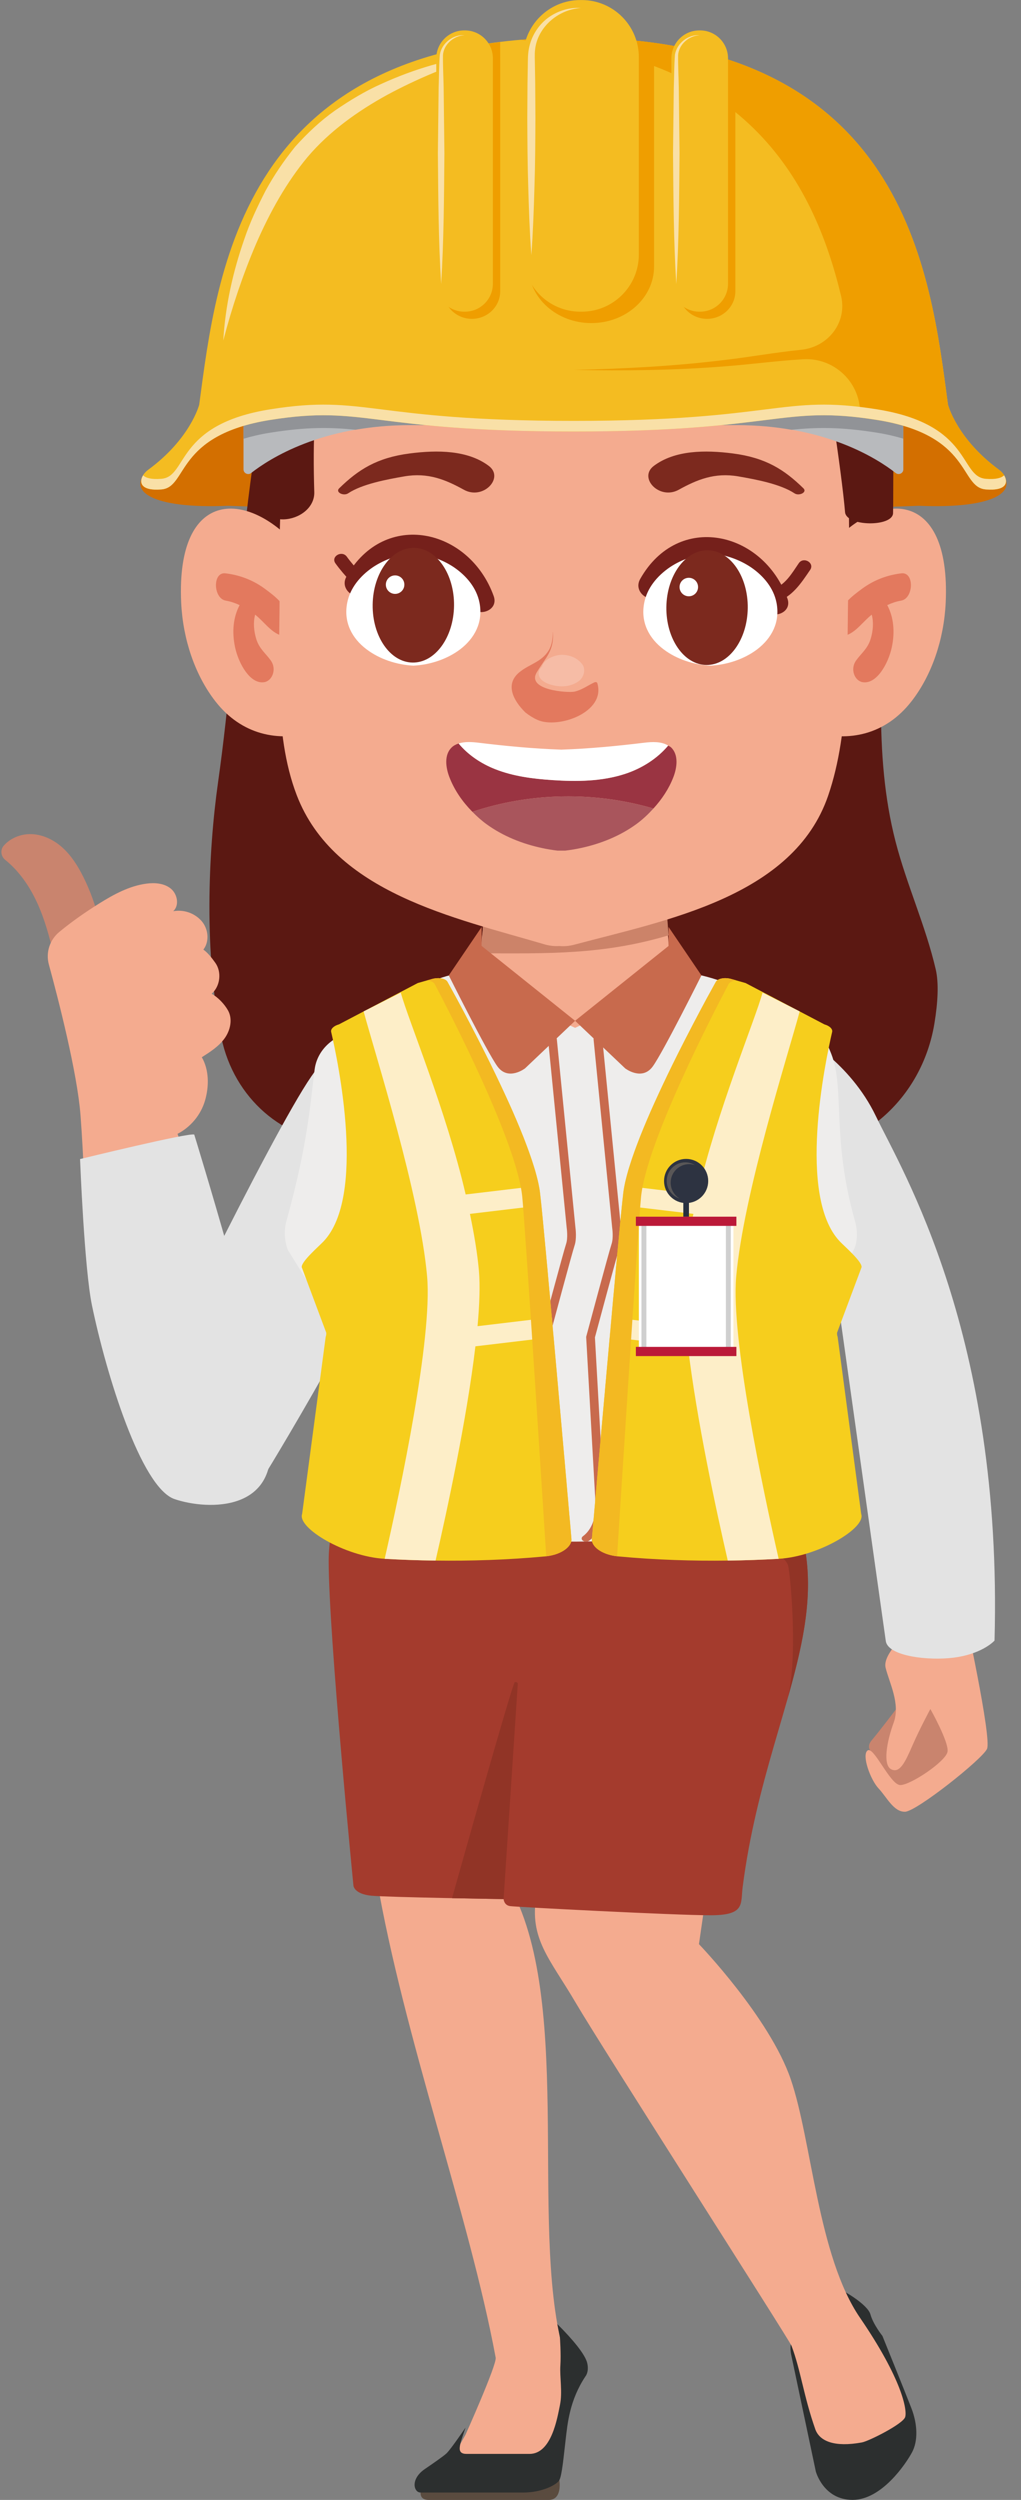 <?xml version="1.0" encoding="UTF-8"?>
<!DOCTYPE svg PUBLIC '-//W3C//DTD SVG 1.0//EN'
          'http://www.w3.org/TR/2001/REC-SVG-20010904/DTD/svg10.dtd'>
<svg height="2198.1" preserveAspectRatio="xMidYMid meet" version="1.0" viewBox="536.4 71.9 897.8 2198.1" width="897.8" xmlns="http://www.w3.org/2000/svg" xmlns:xlink="http://www.w3.org/1999/xlink" zoomAndPan="magnify"
><rect x="536.4" y="71.9" width="897.8" height="2198.1" fill="#808080" stroke="none"/><g
  ><path d="M666.59,485.05l23.47-7.32L737,408.02h607.25l46.94,69.71l23.47,7.32c19.56,18.46-2.93,34.43-70.41,31.57 c0,0-112.87,4.72-303.63,4.72c-183.58,0-303.63-4.72-303.63-4.72C669.52,519.48,647.03,503.51,666.59,485.05z" fill="#d36f00"
  /></g
  ><g
  ><g
    ><path d="M786.89,344.95c-39.09,133.19-39.12,276.19-58.68,414.28c-8.96,63.23-12.41,151.5,2.84,225.03 c11.06,53.34,54.83,91.11,105.26,92.16l393.84,8.2c62.17,1.29,116.89-46.25,127.89-112.67c3.11-18.75,3.95-35.75,1.19-47.67 c-8.91-38.4-25.48-74.23-35.33-112.37c-39.97-154.81,32.95-334.4-37.9-475.51c0,0-60.44-111.25-214.87-114.46 S802.52,291.68,786.89,344.95z" fill="#5b1812"
    /></g
  ></g
  ><g
  ><g
    ><g
      ><path clip-rule="evenodd" d="M1237.53,2120.82l-5.16,10.67c0,0-1.89,3.2-0.14,11.37c1.75,8.18,21.55,102.16,21.55,102.16 s6.69,24.95,32.31,24.95c25.61,0,46.79-31.63,52.24-41.71c5.44-10.07,4.96-24.75-0.47-38.79c-5.43-14.04-25.51-63.65-25.51-63.65 s-8.15-10.18-10.55-18.96c-2.39-8.78-25.14-22.19-29.27-22.76L1237.53,2120.82z" fill="#2c2f2f" fill-rule="evenodd"
      /></g
    ></g
    ><g
    ><g
      ><path clip-rule="evenodd" d="M906.18,2263.5c0,2.4,0.49,6.53,7.44,6.53c6.95,0,92.8,0,105.21,0c12.41,0,9.43-17.45,9.43-17.45 l-35.09-14.49L906.18,2263.5z" fill="#5a4b3f" fill-rule="evenodd"
      /></g
    ></g
    ><g
    ><g
      ><path clip-rule="evenodd" d="M1032.77,2146.79l-1.39-8.89c-30.19-113.12,11.45-315.33-51.01-414.74l-112.86-0.11 c24.18,140.82,81.32,295.84,104.76,421.87c1.13,6.08-26.5,67.72-26.5,67.72l-10.72,18.98l14.57,9.61l71.46-5.69l7.94-17.47 l12.42-51.66L1032.77,2146.79z" fill="#f4ab8f" fill-rule="evenodd"
      /></g
    ></g
    ><g
    ><g
      ><path clip-rule="evenodd" d="M1028.76,2127.04c0,0,1.05,14.97,0.39,24.81c-0.67,9.85,1.98,23.43-0.34,34.6 c-2.32,11.18-7.27,43.1-26.8,43.1c-19.51,0-45.32,0-55.25,0c-9.92,0-5.95-8.24-0.99-23.14c0,0-12.57,18.49-16.54,22.48 c-2.32,2.33-13.22,9.86-19.2,13.92c-13.06,8.88-9.81,20.7-3.86,20.7c5.95,0,74.68,0,90.55,0c15.88,0,29.13-6.62,31.53-10.92 c2.39-4.28,3.88-21.71,5.54-35.55c1.65-13.84,3.32-34.58,17.54-55.87c0,0,3.14-3.72,1.49-11.3c-1.65-7.58-12.73-20.96-26.36-34.5 L1028.76,2127.04z" fill="#2c2f2f" fill-rule="evenodd"
      /></g
    ></g
    ><g
    ><g
      ><path clip-rule="evenodd" d="M1156.32,1744.64l-5.3,36.7c0,0,62.2,64.64,80.73,118.81c18.53,54.16,23.82,155.51,60.87,209.67 c37.06,54.17,41.69,81.25,39.71,87.37c-1.99,6.11-32,21.17-38.05,22.27c-24.04,4.42-37.27-1.04-40.99-11.67 c-10.34-29.53-12.8-51.99-20.88-73.29c-1.97-5.24-167.4-263.41-189.89-301.84c-22.5-38.43-41.02-55.92-34.41-94.35 C1014.72,1699.87,1156.32,1744.64,1156.32,1744.64z" fill="#f4ab8f" fill-rule="evenodd"
      /></g
    ></g
    ><g
    ><g
      ><path clip-rule="evenodd" d="M875.48,1329.88c0,0-50.07,49.25-50.07,114.54c0,65.29,21.81,285.67,21.81,285.67s0.79,7.26,15.88,8.66 c15.08,1.39,116.13,2.96,116.13,2.96s0.3,5.38,5.66,6.17c5.34,0.8,145.47,8.06,176.26,8.06c30.79,0,26.39-9.95,28.28-24.68 c23.79-185.73,125-277.27-15.78-418.34L875.48,1329.88z" fill="#a43b2d" fill-rule="evenodd"
      /></g
    ></g
    ><g
    ><g
      ><path clip-rule="evenodd" d="M933.9,1740.9c24.3,0.49,45.32,0.81,45.32,0.81l12.51-189.68c0,0-0.59-1.47-2.66-1.07 C987.2,1551.31,941.98,1712.13,933.9,1740.9z" fill="#913426" fill-rule="evenodd"
      /></g
    ></g
    ><g
    ><g
      ><path clip-rule="evenodd" d="M875.48,1329.88c0,0-39.28,38.65-48.25,92.86c35.64,3.95,85.88,9.27,95.47,8.91 c15.16-0.57,13.36-56.21,13.36-56.21l10.63-15.31c0,0,80.34,23.15,163.63,16.87c83.29-6.28,8.22,55.14,8.22,55.14l85.7,2.55 c0,0,23.04,2.35,25.41,14.91c2.36,12.53,8.48,83.78-1.22,117.67c25.78-90.54,37.61-161.78-54.78-254.36L875.48,1329.88z" fill="#913426" fill-rule="evenodd"
      /></g
    ></g
  ></g
  ><g
  ><g
    ><path d="M654.28,1325.61c3.54-16.88,121.35-257.33,155.79-307.12c56.53-81.72,82.88-26.94,99.77,12.66 c14.33,33.6-6,72.12-6.67,77.85c-5.5,47.22-131.57,256.72-133.38,258.64c0,0-8.5,0.81-21.31,1.74 C709.28,1372.27,651.61,1338.37,654.28,1325.61z" fill="#e3e3e3"
    /></g
  ></g
  ><g
  ><path d="M623.5,881.39c-3.05-13.2-7.66-26.05-13.69-38.18c-4.91-9.88-10.9-19.44-19.22-26.69 c-8.32-7.25-19.26-12-30.25-11.11c-7.85,0.64-15.74,4.29-20.74,10.18c-3.16,3.72-2.41,9.31,1.39,12.37 c10.63,8.57,19.01,19.85,25.3,32.02c7.4,14.31,12.07,29.88,15.9,45.53c1.86-2.68,5.32,0.05,7.97-1.85 C601.3,895.64,612.37,889.4,623.5,881.39z" fill="#c9846e"
  /></g
  ><g
  ><path d="M716.65,1039.7c3.65-12.44,3.71-26.99-2.8-38.21c7.37-4.67,14.92-9.51,20.04-16.58 c5.11-7.07,7.28-16.99,3-24.59c-3.13-5.56-8.81-11.56-14.39-14.63c7.57-6.58,9.05-19.07,3.22-27.24c-2.76-3.87-6.58-8.9-10.5-11.59 c5.67-7.28,4.38-18.59-1.82-25.42c-6.21-6.83-15.57-9.97-24.66-8.35c5.56-5.11,3.7-15.08-2.15-19.86 c-5.85-4.77-14.1-5.37-21.58-4.36c-14.99,2.02-28.66,9.49-41.49,17.51c-12.17,7.6-23.97,15.84-35.02,24.98 c-8.38,6.93-12,18.09-9.14,28.58c8.22,30.19,24.95,94.98,27.83,132.48c1.32,17.27,2.36,37.12,3.15,55.73 c30.92,3.22,62.96-3.94,88.45-21.34l-6.27-17.96C704.07,1062.93,713,1052.14,716.65,1039.7z" fill="#f4ab8f"
  /></g
  ><g
  ><path d="M773.06,1331.88c0-0.62-2.57-19.96-2.61-20.57c-3.29-47.07-63.24-241.8-63.24-241.8 c-3.96-2.08-100.41,21.52-100.41,21.52c0.01,0.35,3.73,96.14,10.46,128.6c12.45,60.09,43.09,160.36,72.69,170.4 C719.09,1399.92,784.57,1402.06,773.06,1331.88z" fill="#e3e3e3"
  /></g
  ><g
  ><path d="M1304.83,1614.03c0,0-8.32-4.38-1.88-11.97c6.44-7.59,21.22-27.06,21.22-27.06l37.2-8.21l28.2,50.5 l-36.17,29.84l-28.23,8.21L1304.83,1614.03z" fill="#c9846e"
  /></g
  ><g
  ><path d="M1338.94,1503.16c0,0-26.97,21.94-23.82,35.04c3.15,13.1,13.23,31.73,7.11,48.39 c-6.12,16.66-9.7,37.24-2.13,41.02c7.57,3.78,12.31-6.43,18.66-21.01c6.35-14.59,15.74-32.01,15.74-32.01s16.28,28.84,15.13,37.37 c-1.14,8.54-32.82,29.74-41.68,29.48c-8.86-0.27-23.19-34.39-28.63-30.42c-5.44,3.97,2.47,25.79,9.63,33.39 s13.26,20.79,23.32,20.51c10.06-0.29,67.63-45.96,72.03-55.22c4.4-9.26-19.9-120.22-19.9-120.22L1338.94,1503.16z" fill="#f4ab8f"
  /></g
  ><g
  ><path d="M1410.92,1514.42c0,0-9.15,10.41-31.79,14.39c-20.97,3.68-56.08,0.59-62.78-11.03 c-0.53-0.93-0.88-1.9-1.04-2.94c-2.06-14.03-74.82-532.19-74.82-532.19s43.25,22.99,66.13,70.69 C1329.5,1101.02,1418.25,1245.67,1410.92,1514.42z" fill="#e3e3e3"
  /></g
  ><g
  ><g
    ><g
      ><g
        ><g
          ><path clip-rule="evenodd" d="M1099.49,583.56c-2.16-27.75-27.04-49.63-57.42-49.63c-30.4,0-55.28,21.88-57.42,49.63l0,0l-23.93,308.45 c-0.58,3.62-0.86,7.29-0.86,11.04c0,42.2,36.8,76.43,82.21,76.43c45.39,0,82.21-34.23,82.21-76.43c0-3.76-0.31-7.43-0.86-11.04 L1099.49,583.56L1099.49,583.56z" fill="#f4ab8f" fill-rule="evenodd"
          /></g
        ></g
        ><g
        ><g
          ><path clip-rule="evenodd" d="M959.19,910.12c58.84,0.12,107.26,1.45,165.09-15.81l-23.44-319.29l0,0 c-2.2-29.85-27.52-53.39-58.43-53.39c-30.94,0-56.26,23.54-58.44,53.39l0,0L959.62,906.8 C959.44,907.91,959.31,909.01,959.19,910.12z" fill="#cc8369" fill-rule="evenodd"
          /></g
        ></g
      ></g
      ><g
      ><path clip-rule="evenodd" d="M939.46,927.76c-36.56,6.49-81.45,38.1-110.89,59.16c-8.55,6.12-14.12,15.09-15.46,25.02 c-3.62,26.85-5.25,63.01-24.75,133.24c-2.35,8.45-1.93,17.35,1.07,25.62l73.03,118.01c0,0-9.58,5.3-2.52,13.78 c0,0-26.37,52.41-28.38,60.53c-2.01,8.12,7.45,40.67,7.45,40.67c77.74,20.61,109.27,22.74,203.1,23.63 c93.84-0.89,122.46-4.51,200.21-25.12c0,0,11.03-29.35,9.01-37.47c-1.31-5.32-19.79-26.34-27.06-40.24 c-3.08-5.9-3.81-12.5-4.13-19.15c-0.02-0.35-0.06-0.7-0.13-1.03c-1.57-7.8,0.25-15.9,4.07-22.89l61.71-107.98 c1.44-2.65,2.73-5.43,3.33-8.38c1.3-6.42,0.97-13.06-0.84-19.42c-20.89-73.37-8.84-116.31-20.9-147.18 c-3.45-8.84-7.28-17.47-15.58-22.88c-27.85-18.12-70.49-41.42-107.04-47.92l-102.65,47.91L939.46,927.76z" fill="#eeedec" fill-rule="evenodd"
      /></g
      ><g
      ><g
        ><path clip-rule="evenodd" d="M1058.35,985.74c-0.16-1.52,1.45-2.85,3.56-2.98c2.12-0.1,3.96,1.05,4.11,2.59l16.38,165.81 c0.14,1.07,1.27,10.03-0.78,15.95c-1.93,5.59-20.73,75.71-22.08,80.73l8.05,143.42h0.01c0,0.06,2.99,23.35-13.13,35.32 c-1.48,1.09-3.91,1.12-5.43,0.04c-1.51-1.06-1.55-2.82-0.07-3.92c13.61-10.12,10.97-30.99,10.95-31.05h0.01l-0.01-0.09 l-8.06-143.68c-0.03-0.27-0.02-0.52,0.05-0.81c0.05-0.21,20.22-75.42,22.24-81.31c1.86-5.37,0.59-14.05,0.59-14.08l-0.02-0.12 L1058.35,985.74z" fill="#c86a4d" fill-rule="evenodd"
        /></g
        ><g
        ><path clip-rule="evenodd" d="M1018.33,985.74c-0.14-1.52,1.45-2.85,3.57-2.98c2.11-0.1,3.95,1.05,4.11,2.59l16.38,165.81 c0.14,1.07,1.27,10.03-0.78,15.95c-1.93,5.59-20.73,75.71-22.08,80.73l8.05,143.42l0,0c0.01,0.06,3,23.35-13.12,35.32 c-1.48,1.09-3.91,1.12-5.43,0.04c-1.51-1.06-1.55-2.82-0.07-3.92c13.62-10.12,10.97-30.99,10.96-31.05h0.01l-0.01-0.09 l-8.06-143.68c-0.04-0.27-0.02-0.52,0.05-0.81c0.05-0.21,20.21-75.42,22.24-81.31c1.85-5.35,0.59-14.05,0.59-14.08l-0.02-0.12 L1018.33,985.74z" fill="#c86a4d" fill-rule="evenodd"
        /></g
      ></g
      ><g
      ><path clip-rule="evenodd" d="M959.91,903.63l82.2,65.83l-44.03,41.83c0,0-14.85,11.43-24.34-1.83c-9.48-13.26-42.7-79.92-42.7-79.92 l28.88-42.57V903.63z" fill="#c86a4d" fill-rule="evenodd"
      /></g
      ><g
      ><path clip-rule="evenodd" d="M1124.3,903.63l-82.2,65.83l44.03,41.83c0,0,14.86,11.43,24.35-1.83c9.48-13.26,42.7-79.92,42.7-79.92 l-28.88-42.57V903.63z" fill="#c86a4d" fill-rule="evenodd"
      /></g
    ></g
    ><g
    ><g
      ><g
        ><g
          ><path d="M1011.33,1121.23c0.42,3.39,1.15,10.32,2.06,19.92c0.07,0.97,0.2,1.95,0.28,2.97 c0.1,0.78,0.15,1.6,0.26,2.44c0.06,0.82,0.16,1.65,0.22,2.49c0.33,3.38,0.69,7.04,1.03,10.87c0.19,1.93,0.39,3.91,0.55,5.92 c0.12,0.99,0.21,2.03,0.29,3.07c0.18,1.78,0.35,3.58,0.53,5.41c0,0.33,0.03,0.64,0.07,0.97c0.27,3.26,0.59,6.58,0.93,10.04 l0.06,0.46c0.12,1.71,0.29,3.46,0.47,5.24c0.15,1.6,0.31,3.23,0.42,4.88c0.36,3.61,0.68,7.29,1,11.03l0.06,0.48 c0.14,1.88,0.34,3.81,0.53,5.72c0.17,1.73,0.3,3.49,0.47,5.24c0.12,1.3,0.23,2.59,0.35,3.89c0.07,0.53,0.13,1.06,0.15,1.6 c0.17,2.09,0.38,4.17,0.55,6.28l0.06,0.48c0.19,2.26,0.38,4.55,0.62,6.86c0.13,1.45,0.27,2.92,0.37,4.43 c0.18,1.83,0.37,3.68,0.5,5.52l0.06,0.46c0.3,3.49,0.59,7,0.94,10.53c0.3,3.51,0.6,7.07,0.95,10.6c0.3,3.54,0.61,7.1,0.96,10.65 c0.1,1.17,0.2,2.37,0.3,3.54c0.2,2.37,0.4,4.73,0.65,7.09c0.1,1.17,0.2,2.37,0.3,3.54c0.18,2.16,0.35,4.33,0.58,6.48 c0.9,9.86,1.75,19.6,2.6,29.06c0.09,1.07,0.17,2.14,0.26,3.18c0.11,0.91,0.18,1.83,0.25,2.75c0.18,2.21,0.41,4.42,0.59,6.61 l0.01,0.1c0.18,2.16,0.4,4.3,0.57,6.41c0.06,0.87,0.17,1.73,0.23,2.57c0.08,0.99,0.15,1.99,0.28,2.97 c0.21,2.39,0.41,4.76,0.61,7.1c0.16,2.06,0.37,4.07,0.53,6.08c0.12,1.37,0.24,2.69,0.36,4.02c0.12,1.37,0.25,2.75,0.37,4.09 c0.03,0.25,0.01,0.49,0.04,0.71c0.33,3.79,0.65,7.48,0.95,11.01c0.27,2.51,0.47,4.93,0.63,7.3c0.08,1.04,0.21,2.06,0.29,3.07 c0.21,2.06,0.37,4.07,0.51,5.98c0.13,1.42,0.26,2.82,0.38,4.19c0.14,1.52,0.28,2.97,0.41,4.4c0.08,0.99,0.15,1.94,0.22,2.88 l0.08,0.61c0.1,1.14,0.19,2.24,0.27,3.31c0.19,2.24,0.4,4.3,0.54,6.18c0.63,6.89-8.76,13.58-20.89,15.22 c-0.54,0.09-1.13,0.17-1.73,0.22c-33.85,3.18-66.65,4.13-96.83,3.72c-15.65-0.19-30.65-0.76-44.75-1.55 c-35.05-1.99-77.23-27.25-72.6-39.48l20.71-155.72c0.45-1.24,0.61-2.49,0.47-3.68l-21.53-57.53 c-0.6-4.81,14.67-17.99,19.05-22.57c37.83-39.54,12.89-158.25,6.83-184.29c-0.6-2.57,2.2-5.34,6.8-6.63l69.33-36.36l8.04-2.29 l0.05-0.01l4.6-1.29c0.49-0.14,0.94-0.25,1.39-0.35c1.22-0.25,2.4-0.38,3.61-0.37c0.46-0.01,0.88-0.01,1.3,0.04 c3.31,0.21,6.13,1.37,7.15,3.22c1.96,3.51,4.72,8.56,8.13,14.8c0.36,0.7,0.73,1.4,1.14,2.12c0.18,0.34,0.36,0.67,0.54,1.01 c0.42,0.77,0.84,1.57,1.26,2.36c1.86,3.42,3.8,7.11,5.86,11.05c0.84,1.57,1.69,3.16,2.54,4.8c2.49,4.75,5.1,9.8,7.79,15.05 c0.49,0.99,1.04,2,1.53,3.02c6.05,11.82,12.35,24.61,18.45,37.6c1.12,2.33,2.2,4.69,3.28,7.05c1.08,2.33,2.16,4.69,3.23,7.05 c0.59,1.39,1.22,2.75,1.86,4.14c0.59,1.37,1.21,2.7,1.8,4.04c0.78,1.78,1.55,3.53,2.28,5.3c0.14,0.34,0.32,0.68,0.45,1 c2.34,5.44,4.54,10.82,6.62,16.07c0.49,1.3,1.02,2.62,1.5,3.9c1.1,2.9,2.19,5.74,3.19,8.55c0.14,0.42,0.29,0.81,0.43,1.23 c0.77,2.09,1.45,4.19,2.16,6.21c0.51,1.53,0.98,3.01,1.44,4.47c0.51,1.5,0.93,3,1.39,4.45c0.9,3.15,1.74,6.18,2.42,9.06 c0.38,1.55,0.71,3.07,0.98,4.53c0.2,0.82,0.34,1.65,0.49,2.46c0.15,0.8,0.29,1.61,0.39,2.39 C1011.14,1119.71,1011.24,1120.47,1011.33,1121.23z" fill="#f6ce1d"
          /></g
          ><g
          ><path d="M1011.33,1121.22c-0.26-2.12-0.64-4.37-1.12-6.74l-64.34,7.68c-17.04-73.7-50.31-152.9-57.06-177.48 l-32.66,16.53c10.71,39.6,49.36,160.3,55.82,233c4.79,54.47-23.44,187.47-37.32,248.32c14.1,0.8,29.1,1.35,44.75,1.56 c9.85-42.81,27.46-124.12,35.04-188.41l68.71-8.2c-0.5-5.84-1.03-11.63-1.55-17.31l-65.28,7.8c1.74-19.1,2.33-36.01,1.19-48.93 c-1.31-14.8-4.12-31.78-7.88-49.81l62.82-7.5C1012,1126.93,1011.6,1123.36,1011.33,1121.22z" fill="#fdeec8"
          /></g
          ><g
          ><path d="M1011.33,1121.23c0.42,3.39,1.15,10.32,2.06,19.92c0.07,0.97,0.2,1.95,0.28,2.97 c0.1,0.78,0.15,1.6,0.26,2.44c0.06,0.82,0.16,1.65,0.22,2.49c0.33,3.38,0.69,7.04,1.03,10.87c0.19,1.93,0.39,3.91,0.55,5.92 c0.12,0.99,0.21,2.03,0.29,3.07c0.18,1.78,0.35,3.58,0.53,5.41c0,0.33,0.03,0.64,0.07,0.97c0.31,3.25,0.59,6.61,0.93,10.04 l0.06,0.46c0.12,1.73,0.3,3.49,0.47,5.24c0.15,1.6,0.31,3.23,0.42,4.88c0.36,3.61,0.68,7.29,1,11.03l0.06,0.48 c0.19,1.88,0.33,3.79,0.53,5.72c0.17,1.73,0.3,3.49,0.47,5.24c0.12,1.3,0.23,2.59,0.35,3.89c0.07,0.53,0.13,1.06,0.15,1.6 c0.17,2.09,0.38,4.17,0.55,6.28l0.06,0.48c0.19,2.26,0.38,4.55,0.62,6.86c0.13,1.45,0.27,2.92,0.37,4.43 c0.18,1.83,0.37,3.68,0.5,5.52l0.06,0.46c0.3,3.49,0.59,7,0.94,10.53c0.35,3.53,0.65,7.07,0.95,10.6 c0.3,3.54,0.61,7.1,0.96,10.65c0.1,1.17,0.2,2.37,0.3,3.54c0.25,2.36,0.45,4.73,0.65,7.09c0.1,1.17,0.2,2.37,0.3,3.54 c0.18,2.16,0.35,4.33,0.58,6.48c0.9,9.86,1.75,19.6,2.6,29.06c0.09,1.07,0.17,2.14,0.26,3.18c0.11,0.91,0.18,1.83,0.25,2.75 c0.18,2.21,0.41,4.42,0.59,6.61l0.01,0.1c0.18,2.16,0.4,4.3,0.57,6.41c0.06,0.87,0.17,1.73,0.23,2.57 c0.08,0.99,0.15,1.99,0.28,2.97c0.21,2.39,0.41,4.76,0.61,7.1c0.16,2.06,0.37,4.09,0.53,6.08c0.12,1.37,0.24,2.69,0.36,4.02 c0.12,1.37,0.25,2.75,0.37,4.09c0.03,0.25,0.01,0.49,0.04,0.71c0.34,3.81,0.65,7.48,0.95,11.01c0.27,2.51,0.47,4.93,0.63,7.3 c0.13,1.04,0.21,2.08,0.29,3.07c0.21,2.06,0.37,4.07,0.51,5.98c0.13,1.42,0.26,2.82,0.38,4.19c0.14,1.52,0.28,2.97,0.41,4.4 c0.08,0.99,0.15,1.94,0.22,2.88l0.08,0.61c0.1,1.14,0.19,2.26,0.27,3.31c0.19,2.24,0.4,4.3,0.54,6.18 c0.63,6.89-8.76,13.58-20.89,15.22c-0.41,0.05-0.87,0.08-1.28,0.13c-1.32-20.66-18.3-288.22-21.07-316.05 c-4.84-48.14-63.08-160.74-76.93-186.96c-0.97-1.86-3.65-2.99-6.88-3.28l4.6-1.32c0.49-0.14,0.94-0.25,1.39-0.33 c1.22-0.25,2.4-0.38,3.61-0.37c0.46-0.01,0.88-0.01,1.3,0.04c3.31,0.21,6.13,1.37,7.15,3.22c1.96,3.51,4.72,8.56,8.13,14.8 c0.36,0.67,0.73,1.4,1.14,2.12c0.18,0.34,0.36,0.67,0.54,1.01c0.42,0.77,0.84,1.57,1.26,2.36c1.86,3.42,3.8,7.11,5.86,11.05 c0.84,1.57,1.69,3.16,2.54,4.8c2.49,4.75,5.1,9.8,7.79,15.05c0.49,0.99,1.04,2,1.53,3.02c6.05,11.82,12.35,24.61,18.45,37.6 c1.12,2.33,2.2,4.69,3.28,7.05c1.08,2.33,2.16,4.69,3.23,7.05c0.59,1.39,1.22,2.75,1.86,4.14c0.59,1.37,1.21,2.7,1.8,4.04 c0.78,1.78,1.5,3.54,2.28,5.3c0.14,0.34,0.32,0.68,0.45,1c2.3,5.45,4.54,10.82,6.62,16.07c0.49,1.3,1.02,2.62,1.5,3.9 c1.1,2.9,2.19,5.74,3.19,8.55c0.14,0.42,0.29,0.81,0.43,1.23c0.77,2.09,1.45,4.19,2.16,6.21c0.51,1.53,0.98,3.01,1.44,4.47 c0.47,1.51,0.93,3,1.39,4.45c0.9,3.15,1.74,6.18,2.42,9.06c0.38,1.55,0.7,3.05,0.98,4.53c0.2,0.82,0.34,1.65,0.49,2.46 c0.15,0.83,0.29,1.61,0.39,2.39C1011.14,1119.71,1011.24,1120.47,1011.33,1121.23z" fill="#f3b922"
          /></g
        ></g
      ></g
    ></g
    ><g
    ><g
      ><g
        ><g
          ><path d="M1084.42,1121.23c-0.42,3.39-1.15,10.32-2.06,19.92c-0.07,0.97-0.2,1.95-0.28,2.97 c-0.1,0.78-0.15,1.6-0.26,2.44c-0.06,0.82-0.16,1.65-0.22,2.49c-0.33,3.38-0.69,7.04-1.03,10.87c-0.19,1.93-0.39,3.91-0.55,5.92 c-0.12,0.99-0.21,2.03-0.29,3.07c-0.17,1.78-0.35,3.58-0.53,5.41c0,0.33-0.03,0.64-0.07,0.97c-0.27,3.26-0.59,6.58-0.93,10.04 l-0.06,0.46c-0.12,1.71-0.29,3.46-0.47,5.24c-0.15,1.6-0.31,3.23-0.42,4.88c-0.36,3.61-0.68,7.29-1,11.03l-0.06,0.48 c-0.14,1.88-0.34,3.81-0.53,5.72c-0.17,1.73-0.3,3.49-0.47,5.24c-0.12,1.3-0.23,2.59-0.35,3.89c-0.07,0.53-0.13,1.06-0.15,1.6 c-0.17,2.09-0.38,4.17-0.55,6.28l-0.06,0.48c-0.19,2.26-0.38,4.55-0.62,6.86c-0.13,1.45-0.27,2.92-0.37,4.43 c-0.18,1.83-0.37,3.68-0.5,5.52l-0.06,0.46c-0.3,3.49-0.59,7-0.94,10.53c-0.3,3.51-0.6,7.07-0.95,10.6 c-0.3,3.54-0.61,7.1-0.96,10.65c-0.1,1.17-0.2,2.37-0.3,3.54c-0.2,2.37-0.4,4.73-0.65,7.09c-0.1,1.17-0.2,2.37-0.3,3.54 c-0.18,2.16-0.35,4.33-0.58,6.48c-0.9,9.86-1.75,19.6-2.6,29.06c-0.09,1.07-0.17,2.14-0.26,3.18c-0.11,0.91-0.18,1.83-0.25,2.75 c-0.18,2.21-0.41,4.42-0.59,6.61l-0.01,0.1c-0.18,2.16-0.4,4.3-0.57,6.41c-0.06,0.87-0.17,1.73-0.23,2.57 c-0.08,0.99-0.15,1.99-0.28,2.97c-0.21,2.39-0.41,4.76-0.61,7.1c-0.16,2.06-0.37,4.07-0.53,6.08c-0.12,1.37-0.24,2.69-0.36,4.02 c-0.12,1.37-0.25,2.75-0.37,4.09c-0.03,0.25-0.01,0.49-0.04,0.71c-0.33,3.79-0.65,7.48-0.95,11.01 c-0.27,2.51-0.47,4.93-0.63,7.3c-0.08,1.04-0.21,2.06-0.29,3.07c-0.21,2.06-0.37,4.07-0.51,5.98c-0.13,1.42-0.26,2.82-0.38,4.19 c-0.14,1.52-0.28,2.97-0.41,4.4c-0.08,0.99-0.15,1.94-0.22,2.88l-0.08,0.61c-0.1,1.14-0.19,2.24-0.27,3.31 c-0.19,2.24-0.4,4.3-0.54,6.18c-0.63,6.89,8.76,13.58,20.89,15.22c0.54,0.09,1.13,0.17,1.73,0.22 c33.85,3.18,66.65,4.13,96.83,3.72c15.65-0.19,30.65-0.76,44.75-1.55c35.05-1.99,77.23-27.25,72.6-39.48l-20.71-155.72 c-0.45-1.24-0.61-2.49-0.47-3.68l21.53-57.53c0.6-4.81-14.67-17.99-19.05-22.57c-37.83-39.54-12.89-158.25-6.83-184.29 c0.6-2.57-2.2-5.34-6.8-6.63l-69.33-36.36l-8.04-2.29l-0.05-0.01l-4.6-1.29c-0.49-0.14-0.94-0.25-1.39-0.35 c-1.22-0.25-2.4-0.38-3.61-0.37c-0.46-0.01-0.88-0.01-1.3,0.04c-3.31,0.21-6.13,1.37-7.15,3.22c-1.96,3.51-4.72,8.56-8.13,14.8 c-0.36,0.7-0.73,1.4-1.14,2.12c-0.18,0.34-0.36,0.67-0.54,1.01c-0.42,0.77-0.84,1.57-1.26,2.36c-1.86,3.42-3.8,7.11-5.86,11.05 c-0.84,1.57-1.69,3.16-2.54,4.8c-2.49,4.75-5.1,9.8-7.79,15.05c-0.49,0.99-1.04,2-1.53,3.02c-6.05,11.82-12.35,24.61-18.45,37.6 c-1.12,2.33-2.2,4.69-3.28,7.05c-1.08,2.33-2.16,4.69-3.23,7.05c-0.59,1.39-1.22,2.75-1.86,4.14c-0.59,1.37-1.21,2.7-1.8,4.04 c-0.78,1.78-1.55,3.53-2.28,5.3c-0.14,0.34-0.32,0.68-0.45,1c-2.34,5.44-4.54,10.82-6.62,16.07c-0.49,1.3-1.02,2.62-1.5,3.9 c-1.1,2.9-2.19,5.74-3.19,8.55c-0.14,0.42-0.29,0.81-0.43,1.23c-0.77,2.09-1.45,4.19-2.16,6.21c-0.51,1.53-0.98,3.01-1.44,4.47 c-0.51,1.5-0.93,3-1.39,4.45c-0.9,3.15-1.74,6.18-2.42,9.06c-0.38,1.55-0.71,3.07-0.98,4.53c-0.2,0.82-0.34,1.65-0.49,2.46 s-0.29,1.61-0.39,2.39C1084.61,1119.71,1084.52,1120.47,1084.42,1121.23z" fill="#f6ce1d"
          /></g
          ><g
          ><path d="M1084.42,1121.22c0.26-2.12,0.64-4.37,1.12-6.74l64.34,7.68c17.04-73.7,50.31-152.9,57.06-177.48 l32.66,16.53c-10.71,39.6-49.36,160.3-55.82,233c-4.79,54.47,23.44,187.47,37.32,248.32c-14.1,0.8-29.1,1.35-44.75,1.56 c-9.85-42.81-27.46-124.12-35.04-188.41l-68.71-8.2c0.5-5.84,1.03-11.63,1.55-17.31l65.28,7.8c-1.74-19.1-2.33-36.01-1.19-48.93 c1.31-14.8,4.12-31.78,7.88-49.81l-62.82-7.5C1083.76,1126.93,1084.16,1123.36,1084.42,1121.22z" fill="#fdeec8"
          /></g
          ><g
          ><path d="M1084.42,1121.23c-0.42,3.39-1.15,10.32-2.06,19.92c-0.07,0.97-0.2,1.95-0.28,2.97 c-0.1,0.78-0.15,1.6-0.26,2.44c-0.06,0.82-0.16,1.65-0.22,2.49c-0.33,3.38-0.69,7.04-1.03,10.87c-0.19,1.93-0.39,3.91-0.55,5.92 c-0.12,0.99-0.21,2.03-0.29,3.07c-0.17,1.78-0.35,3.58-0.53,5.41c0,0.33-0.03,0.64-0.07,0.97c-0.31,3.25-0.59,6.61-0.93,10.04 l-0.06,0.46c-0.12,1.73-0.3,3.49-0.47,5.24c-0.15,1.6-0.31,3.23-0.42,4.88c-0.36,3.61-0.68,7.29-1,11.03l-0.06,0.48 c-0.19,1.88-0.33,3.79-0.53,5.72c-0.17,1.73-0.3,3.49-0.47,5.24c-0.12,1.3-0.23,2.59-0.35,3.89c-0.07,0.53-0.13,1.06-0.15,1.6 c-0.17,2.09-0.38,4.17-0.55,6.28l-0.06,0.48c-0.19,2.26-0.38,4.55-0.62,6.86c-0.13,1.45-0.27,2.92-0.37,4.43 c-0.18,1.83-0.37,3.68-0.5,5.52l-0.06,0.46c-0.3,3.49-0.59,7-0.94,10.53c-0.35,3.53-0.65,7.07-0.95,10.6 c-0.3,3.54-0.61,7.1-0.96,10.65c-0.1,1.17-0.2,2.37-0.3,3.54c-0.25,2.36-0.45,4.73-0.65,7.09c-0.1,1.17-0.2,2.37-0.3,3.54 c-0.18,2.16-0.35,4.33-0.58,6.48c-0.9,9.86-1.75,19.6-2.6,29.06c-0.09,1.07-0.17,2.14-0.26,3.18c-0.11,0.91-0.18,1.83-0.25,2.75 c-0.18,2.21-0.41,4.42-0.59,6.61l-0.01,0.1c-0.18,2.16-0.4,4.3-0.57,6.41c-0.06,0.87-0.17,1.73-0.23,2.57 c-0.08,0.99-0.15,1.99-0.28,2.97c-0.21,2.39-0.41,4.76-0.61,7.1c-0.16,2.06-0.37,4.09-0.53,6.08c-0.12,1.37-0.24,2.69-0.36,4.02 c-0.12,1.37-0.25,2.75-0.37,4.09c-0.03,0.25-0.01,0.49-0.04,0.71c-0.34,3.81-0.65,7.48-0.95,11.01 c-0.27,2.51-0.47,4.93-0.63,7.3c-0.13,1.04-0.21,2.08-0.29,3.07c-0.21,2.06-0.37,4.07-0.51,5.98c-0.13,1.42-0.26,2.82-0.38,4.19 c-0.14,1.52-0.28,2.97-0.41,4.4c-0.08,0.99-0.15,1.94-0.22,2.88l-0.08,0.61c-0.1,1.14-0.19,2.26-0.27,3.31 c-0.19,2.24-0.4,4.3-0.54,6.18c-0.63,6.89,8.76,13.58,20.89,15.22c0.41,0.05,0.87,0.08,1.28,0.13 c1.32-20.66,18.3-288.22,21.07-316.05c4.84-48.14,63.08-160.74,76.93-186.96c0.97-1.86,3.65-2.99,6.88-3.28l-4.6-1.32 c-0.49-0.14-0.94-0.25-1.39-0.33c-1.22-0.25-2.4-0.38-3.61-0.37c-0.46-0.01-0.88-0.01-1.3,0.04c-3.31,0.21-6.13,1.37-7.15,3.22 c-1.96,3.51-4.72,8.56-8.13,14.8c-0.36,0.67-0.73,1.4-1.14,2.12c-0.18,0.34-0.36,0.67-0.54,1.01c-0.42,0.77-0.84,1.57-1.26,2.36 c-1.86,3.42-3.8,7.11-5.86,11.05c-0.84,1.57-1.69,3.16-2.54,4.8c-2.49,4.75-5.1,9.8-7.79,15.05c-0.49,0.99-1.04,2-1.53,3.02 c-6.05,11.82-12.35,24.61-18.45,37.6c-1.12,2.33-2.2,4.69-3.28,7.05c-1.08,2.33-2.16,4.69-3.23,7.05 c-0.59,1.39-1.22,2.75-1.86,4.14c-0.59,1.37-1.21,2.7-1.8,4.04c-0.78,1.78-1.5,3.54-2.28,5.3c-0.14,0.34-0.32,0.68-0.45,1 c-2.3,5.45-4.54,10.82-6.62,16.07c-0.49,1.3-1.02,2.62-1.5,3.9c-1.1,2.9-2.19,5.74-3.19,8.55c-0.14,0.42-0.29,0.81-0.43,1.23 c-0.77,2.09-1.45,4.19-2.16,6.21c-0.51,1.53-0.98,3.01-1.44,4.47c-0.47,1.51-0.93,3-1.39,4.45c-0.9,3.15-1.74,6.18-2.42,9.06 c-0.38,1.55-0.7,3.05-0.98,4.53c-0.2,0.82-0.34,1.65-0.49,2.46c-0.15,0.83-0.29,1.61-0.39,2.39 C1084.61,1119.71,1084.52,1120.47,1084.42,1121.23z" fill="#f3b922"
          /></g
        ></g
      ></g
    ></g
    ><g
    ><g
      ><path d="M1137.27 1124.64H1142.22V1147.39H1137.27z" fill="#26303f"
      /></g
      ><g
      ><g
        ><path d="M1098.17 1141.69H1181.32V1260.22H1098.17z" fill="#fff"
        /></g
        ><g fill="#5f5f5f" opacity=".3"
        ><path d="M1100.46 1141.69H1104.79V1260.22H1100.46z"
          /><path d="M1174.7 1141.69H1179.03V1260.22H1174.7z"
        /></g
        ><g
        ><path d="M1095.54 1141.69H1183.94V1149.79H1095.54z" fill="#bb1938"
        /></g
        ><g
        ><path d="M1095.54 1256.17H1183.94V1264.27H1095.54z" fill="#bb1938"
        /></g
      ></g
      ><g
      ><g
        ><path d="M1159.16,1110.32c0,10.72-8.69,19.42-19.42,19.42c-10.72,0-19.42-8.69-19.42-19.42 c0-10.72,8.69-19.42,19.42-19.42C1150.47,1090.9,1159.16,1099.6,1159.16,1110.32z" fill="#2d3341"
        /></g
        ><g
        ><path d="M1126.14,1111.82c0-9.02,7.31-16.33,16.34-16.33c1.78,0,3.46,0.36,5.06,0.88 c-2.49-1.53-5.39-2.46-8.53-2.46c-9.02,0-16.34,7.31-16.34,16.34c0,7.24,4.74,13.31,11.27,15.45 C1129.28,1122.81,1126.14,1117.7,1126.14,1111.82z" fill="#595757"
        /></g
      ></g
    ></g
  ></g
  ><g
  ><g
    ><path d="M1263.87,554.71c44.16-52.53,108.79-54.81,104.11,47.13c-1.53,32.62-12.39,63.96-30.01,86.63 c-23.19,29.86-55.67,35.87-85.77,27.25c-16.78-4.81-28.27-28.86-28-51.01C1224.75,619.95,1241.74,581.02,1263.87,554.71z" fill="#f4ab8f"
    /></g
    ><g
    ><path d="M1271.73,618.11c3.19-14.02,13.8-22,22.85-28.64c10.69-7.84,22.41-12.02,34.44-13.46 c11.62-1.39,10.83,22.17-0.3,24.02c-4.18,0.7-8.22,2.1-12.14,3.93c5.7,10.62,6.87,23.67,4.02,37.03 c-3.04,14.29-13.34,32.91-25.8,30.7c-6.95-1.23-11.05-11.48-5.6-19.06c4.54-6.35,10.08-10.22,12.75-18.82 c2.11-6.8,2.84-14.69,0.99-21.46c-7.49,5.87-13.79,15.32-22.31,18.08C1275.27,632.18,1270.06,625.51,1271.73,618.11z" fill="#e3795e"
    /></g
  ></g
  ><g
  ><g
    ><path d="M799.83,554.71c-44.16-52.53-108.79-54.81-104.11,47.13c1.53,32.62,12.39,63.96,30.01,86.63 c23.19,29.86,55.67,35.87,85.77,27.25c16.78-4.81,28.27-28.86,28-51.01C838.95,619.95,821.96,581.02,799.83,554.71z" fill="#f4ab8f"
    /></g
    ><g
    ><path d="M791.97,618.11c-3.19-14.02-13.8-22-22.85-28.64c-10.69-7.84-22.41-12.02-34.44-13.46 c-11.62-1.39-10.83,22.17,0.3,24.02c4.18,0.7,8.22,2.1,12.14,3.93c-5.7,10.62-6.87,23.67-4.02,37.03 c3.04,14.29,13.34,32.91,25.8,30.7c6.95-1.23,11.05-11.48,5.6-19.06c-4.54-6.35-10.08-10.22-12.75-18.82 c-2.11-6.8-2.84-14.69-0.99-21.46c7.49,5.87,13.79,15.32,22.31,18.08C788.43,632.18,793.64,625.51,791.97,618.11z" fill="#e3795e"
    /></g
  ></g
  ><g
  ><path d="M782.19,588.17c0.75,58.33-6.15,127.42,15.14,182.9c32.98,85.93,139.02,107.9,217.64,131.1 c4.71,1.39,9.15,1.82,13.27,1.53c4.12,0.39,8.56,0.07,13.29-1.2c79.44-21.28,192.48-41.74,223.09-130.98 c19.82-57.78,16.16-126.83,17.83-187.19c1.84-66.79-0.95-133.96-6.19-200.54c-8.77-111.02-135.18-154.63-226.96-156.57 c-83.14-1.75-244.79,43.08-255.96,150.38C786.08,447.38,781.29,517.97,782.19,588.17z" fill="#f4ab8f"
  /></g
  ><g
  ><g
    ><g
      ><path d="M1218.66,601.23c14.33-4.29,22.15-16.53,30.13-28.24c4.21-6.18-5.83-11.99-10.01-5.85 c-6.12,8.98-12.13,19.6-23.2,22.91C1208.45,592.19,1211.49,603.38,1218.66,601.23L1218.66,601.23z" fill="#75201b"
      /></g
    ></g
    ><g
    ><g
      ><path d="M831.38,567.27c7.82,10.85,17.46,20,26.36,29.93c4.99,5.57,13.17-2.65,8.2-8.2 c-8.21-9.17-17.32-17.56-24.54-27.58C837.07,555.41,827.01,561.2,831.38,567.27L831.38,567.27z" fill="#75201b"
      /></g
    ></g
    ><g
    ><g
      ><g
        ><g
          ><g
            ><g
              ><path d="M861.09,590.59c23.03-40.74,72.2-29.77,87.08,11.6c5.01,13.94,27.43,7.93,22.36-6.17 c-21.38-59.44-95.99-76.39-129.48-17.14C833.71,591.9,853.74,603.6,861.09,590.59L861.09,590.59z" fill="#75201b"
              /></g
            ></g
          ></g
        ></g
        ><g
        ><path d="M941,642.87c-11.22,8.49-26.23,13.56-41.06,14.33c-14.92-0.77-29.94-5.84-41.15-14.33 c-12.79-9.59-20.48-23.81-17.06-41.01c2.5-12.79,11.22-23.48,22.52-31.2c10.57-7.06,23.36-11.36,35.68-12.13 c12.24,0.77,25.03,5.07,35.59,12.13c11.31,7.72,20.02,18.41,22.52,31.2C961.39,619.06,953.7,633.17,941,642.87z" fill="#fff"
        /></g
      ></g
      ><g
      ><path d="M864.09,603.6c-0.35,27.85,15.39,50.62,35.15,50.87c19.76,0.24,36.07-22.13,36.41-49.98 c0.36-27.85-15.39-50.63-35.14-50.87C880.75,553.38,864.43,575.75,864.09,603.6z" fill="#7c291e"
      /></g
      ><g
      ><path d="M891.97,586.06c-0.06,4.49-3.75,8.08-8.25,8.03c-4.49-0.06-8.09-3.75-8.03-8.24 c0.06-4.49,3.74-8.08,8.24-8.02C888.43,577.87,892.03,581.56,891.97,586.06z" fill="#fff"
      /></g
    ></g
    ><g
    ><g
      ><g
        ><g
          ><g
            ><g
              ><path d="M1119.36,592.71c23.03-40.74,72.2-29.76,87.08,11.6c5.02,13.94,27.44,7.93,22.36-6.17 c-21.38-59.43-95.98-76.39-129.47-17.14C1091.98,594.01,1112.01,605.72,1119.36,592.71L1119.36,592.71z" fill="#75201b"
              /></g
            ></g
          ></g
        ></g
        ><g
        ><path d="M1202.17,642.87c-11.22,8.49-26.23,13.56-41.06,14.33c-14.92-0.77-29.94-5.84-41.15-14.33 c-12.79-9.59-20.48-23.81-17.06-41.01c2.5-12.79,11.22-23.48,22.52-31.2c10.57-7.06,23.36-11.36,35.68-12.13 c12.24,0.77,25.03,5.07,35.59,12.13c11.31,7.72,20.02,18.41,22.52,31.2C1222.57,619.06,1214.87,633.17,1202.17,642.87z" fill="#fff"
        /></g
      ></g
      ><g
      ><path d="M1122.35,605.72c-0.34,27.84,15.39,50.62,35.15,50.87c19.76,0.25,36.07-22.12,36.42-49.98 c0.36-27.85-15.39-50.62-35.16-50.87C1139.01,555.49,1122.71,577.87,1122.35,605.72z" fill="#7c291e"
      /></g
      ><g
      ><path d="M1150.23,588.17c-0.06,4.49-3.75,8.09-8.24,8.03c-4.49-0.06-8.09-3.75-8.04-8.24 c0.06-4.49,3.75-8.08,8.24-8.02C1146.7,579.99,1150.29,583.68,1150.23,588.17z" fill="#fff"
      /></g
    ></g
  ></g
  ><g
  ><g
    ><g
      ><path d="M1061.65,672.62c-0.32-1.12-1.71-1.13-2.56-0.75c-5.97,2.79-10.82,6.63-17.48,8.15 c-5.18,1.23-42.93-1.03-33.11-17.17c8.06-13.28,15.04-18.56,14.18-34.87c-0.03-0.14-0.05-0.28-0.12-0.44 c-0.03,5.74-0.79,11.57-3.74,16.37c-6.37,10.29-17.21,11.95-25.92,19.25c-12.38,10.38-5.44,24.42,5.49,35.2 c3.53,2.79,7.28,5.04,10.68,6.56C1027.27,713.01,1069.33,698.21,1061.65,672.62z" fill="#e3795e"
      /></g
      ><g
      ><path d="M1048.32,655.87c-4.26-5.44-10.31-7.9-17.11-8.2c-6.08-0.24-15.26,3.15-17.84,9.17 c-0.17,0.39-0.25,0.75-0.37,1.1c-2.19,2.14-3.68,4.7-2.68,8.05c2.11,7.17,14.86,9.63,21.06,9.38c5.26-0.2,10.42-1.72,14.55-5.05 C1049.88,667.04,1051.69,660.22,1048.32,655.87z" fill="#f6bca6"
      /></g
    ></g
  ></g
  ><g
  ><g
    ><g
      ><path d="M1110.98,782.8c7.43-8.14,13.62-17.36,17.56-27.64c3.3-8.61,4.64-19.57-1.96-26.02 c-0.77-0.75-1.74-1.13-2.63-1.68c-9.69,11.57-23.29,20.08-37.75,24.84c-20.53,6.76-42.64,6.96-64.2,5.51 c-17.07-1.14-34.3-3.33-50.22-9.62c-12.29-4.86-23.73-12.46-32.09-22.56c-2.27,0.75-4.41,1.79-6.18,3.52 c-6.6,6.45-5.26,17.4-1.96,26.02c4.4,11.49,11.54,21.74,20.21,30.51C1002.87,768.61,1059.26,767.65,1110.98,782.8z" fill="#9a3442"
      /></g
    ></g
    ><g
    ><g
      ><path d="M971.78,748.19c15.92,6.29,33.14,8.48,50.22,9.62c21.57,1.45,43.67,1.25,64.2-5.51 c14.47-4.76,28.06-13.27,37.75-24.84c-5.96-3.72-14.03-3.36-21.28-2.48c-24.06,2.92-48.36,5.24-72.63,6.06 c0.21,0.01,0.41,0.03,0.62,0.04h-1.24c0.21-0.01,0.41-0.03,0.62-0.04c-24.27-0.82-48.57-3.14-72.63-6.06 c-5.86-0.71-12.3-1.14-17.72,0.65C948.05,735.74,959.49,743.34,971.78,748.19z" fill="#fff"
      /></g
    ></g
    ><g
    ><g
      ><path d="M951.75,785.67c3.9,3.95,8.02,7.69,12.51,10.94c14.45,10.48,31.39,17.25,48.85,20.97 c4.47,0.96,9.01,1.71,13.57,2.25h6.73c4.56-0.54,9.09-1.29,13.57-2.25c17.46-3.73,34.4-10.5,48.85-20.97 c5.54-4.02,10.53-8.75,15.15-13.81C1059.26,767.65,1002.87,768.61,951.75,785.67z" fill="#a9555c"
      /></g
    ></g
  ></g
  ><g
  ><g
    ><path d="M842.5,505.68c12.28-8.15,33.65-12.18,49.44-14.91c20.88-3.6,36.43,2.96,52.36,11.75 c16.98,9.39,35.8-10.51,21.92-20.96c-18.43-13.88-45.07-14.12-69.55-10.95c-28.98,3.75-45.28,14.3-62.04,30.67 C831.08,504.76,838.52,508.32,842.5,505.68L842.5,505.68z" fill="#7c291e"
    /></g
  ></g
  ><g
  ><g
    ><path d="M1235.03,505.68c-12.28-8.15-33.65-12.18-49.44-14.91c-20.88-3.6-36.43,2.96-52.36,11.75 c-16.98,9.39-35.8-10.51-21.92-20.96c18.43-13.88,45.07-14.12,69.55-10.95c28.98,3.75,45.28,14.3,62.04,30.67 C1246.45,504.76,1239.01,508.32,1235.03,505.68L1235.03,505.68z" fill="#7c291e"
    /></g
  ></g
  ><g
  ><path d="M1322.18,462.77c0.47-22.57,1.26-74.22-14.38-125.81c-14.01-46.18-42.21-88.86-86.14-115.84 c-2.2-1.35-4.63-2.3-7.17-2.88c-4.65-20.89-21.92-39.06-44.61-49.55c-32.01-14.8-67.38-23.17-103.02-25.62 c-61.31-4.23-122.85,12.5-170.58,47.73c-58.94,31.25-100.68,89.44-119.51,148.8c-16.8,52.98-19.1,108.99-17.43,163.87 c0.39,12.82,11.29,25.4,26.2,25.1c13.92-0.28,27.64-10.24,27.22-23.99c-0.67-22.12-0.75-44.26,0.58-66.36 c0.63-10.51,1.59-21,2.94-31.45c1.16,0.45,2.36,0.85,3.64,1.12c53.54,11.37,106.58,4.54,155.03-14.11 c4.31,11.72,18.3,21.19,32.23,17.07c21.49-6.37,40.36-15.96,57.32-27.75c0.26,0.46,0.5,0.93,0.8,1.37 c8.06,12.01,22.78,15.34,36.36,9.56c41.98-17.86,76.11-51.81,93.19-91.54c0.24,0.33,0.47,0.67,0.71,1.01 c36.94,22.58,50.7,28.23,61.02,66.77c5.41,20.17,20.16,118.51,22.9,151.91c1.06,12.86,41.96,13.16,42.22,0.88 C1322.02,506.89,1321.71,485.35,1322.18,462.77z" fill="#5b1812"
  /></g
  ><g
  ><g
    ><path d="M786.38,392.9l128.17,5.25l126.08,3.5l126.08-3.5l128.17-5.25l35.85,40.26v51.49c0,3.37-3.99,5.29-6.68,3.18 c-16.21-12.7-62.11-42.12-139.42-42.12c-98.59,0-144,0-144,0s-45.41,0-144,0c-77.31,0-123.2,29.42-139.42,42.12 c-2.69,2.11-6.68,0.19-6.68-3.18v-51.49L786.38,392.9z" fill="#b8babd"
    /></g
    ><g
    ><path d="M1330.72,433.16l-35.85-40.26l-128.17,5.25l-126.08,3.5l-126.08-3.5l-128.17-5.25l-35.85,40.26v24.53 c6.96-2.08,14.65-3.94,23.63-5.36c31.89-5.07,52.17-4.82,74.82-2.57c14.31-2.48,30.13-4.05,47.65-4.05c98.59,0,144,0,144,0 s45.41,0,144,0c17.57,0,33.43,1.57,47.77,4.07c22.73-2.27,43.03-2.53,75.02,2.55c8.85,1.41,16.43,3.24,23.3,5.27V433.16z" fill="#919397"
    /></g
    ><g
    ><path d="M666.59,485.05c37.32-27.33,44.98-57.3,44.98-57.3c15.65-116.5,37.16-322.77,329.21-322.77 c292.06,0,313.57,206.27,329.22,322.77c0,0,7.66,29.96,44.98,57.3c7.82,5.73,11.73,19.1-11.73,17.19s-11.73-47.75-95.83-61.12 c-84.1-13.37-87.36,10.19-266.63,10.19c-179.28,0-182.53-23.55-266.63-10.19s-72.36,59.21-95.83,61.12 C654.85,504.15,658.77,490.78,666.59,485.05z" fill="#f4bc21"
    /></g
    ><g
    ><path d="M1414.98,485.05c-37.32-27.33-44.98-57.3-44.98-57.3c-15.65-116.5-37.16-322.77-329.22-322.77 c-16.63,0-32.27,0.75-47.2,2.03c196.61,10.45,257.76,122.37,282.41,225.13c5.52,22.99-11.05,44.81-35.09,47.31 c-0.15,0.02-0.3,0.03-0.44,0.05c-22.5,2.3-44.32,6.27-66.41,8.86c-44.12,5.47-88.69,7.8-133.27,8.78 c44.58,0.88,89.28,0.43,133.87-3.21c22.28-1.67,44.53-4.74,66.47-6.05c0.61-0.04,1.23-0.08,1.84-0.11 c24.71-1.34,46.09,16.81,49.3,40.77l0.05,0.37c0,0,1.06,4.11,4.26,10.64c3.48,0.46,7.05,0.96,10.84,1.56 c84.1,13.37,72.36,59.21,95.83,61.12C1426.72,504.15,1422.81,490.78,1414.98,485.05z" fill="#ef9e00"
    /></g
    ><g
    ><path d="M961.3,120.08c-30.85,3.59-61.07,12.59-89.52,25.57c-14.34,6.34-27.8,14.55-40.8,23.44 c-12.91,9.08-24.45,20.04-35.05,31.82c-9.85,12.26-18.7,25.2-26.09,38.84c-7.08,13.77-13.68,27.75-18.57,42.31 c-10.1,28.93-16.78,58.93-18.52,89.22c7.64-29.32,17.21-57.86,28.97-85.31c11.94-27.33,26.41-53.55,45.28-76.17 c18.95-22.28,43.47-39.98,69.88-54.48C903.45,140.99,931.81,129.31,961.3,120.08z" fill="#f9e0a7"
    /></g
    ><g
    ><path d="M1403.25,492.9c-23.47-1.91-11.73-47.75-95.83-61.12c-84.1-13.37-87.36,10.19-266.63,10.19 c-179.27,0-182.53-23.56-266.63-10.19c-84.1,13.37-72.36,59.21-95.83,61.12c-8.79,0.72-13.73-0.71-16.08-3.08 c-3.79,6.21-2.13,13.9,16.08,12.42c23.47-1.91,11.73-47.75,95.83-61.12c84.1-13.37,87.36,10.19,266.63,10.19 c179.28,0,182.54-23.56,266.63-10.19c84.1,13.37,72.36,59.21,95.83,61.12c18.21,1.48,19.87-6.21,16.08-12.42 C1416.98,492.19,1412.04,493.61,1403.25,492.9z" fill="#f9e0a7"
    /></g
    ><g
    ><path d="M1040.78,104.98c-12.31,0-23.96,0.49-35.33,1.21c-2.65,9.76-4.22,18.79-4.22,25.44v174.69 c0,27.42,24.69,49.66,55.15,49.66c30.46,0,55.15-22.23,55.15-49.66V109.64C1089.88,106.66,1066.43,104.98,1040.78,104.98z" fill="#ef9e00"
    /></g
    ><g
    ><path d="M1046.7,345.95h1.2c27.75,0,50.25-22.5,50.25-50.25V122.19c0-27.75-22.5-50.25-50.25-50.25h-1.2 c-27.75,0-50.25,22.5-50.25,50.25V295.7C996.46,323.45,1018.95,345.95,1046.7,345.95z" fill="#f4bc21"
    /></g
    ><g
    ><path d="M1133.24,129.25v198.7c0,13.42,11.14,24.31,24.89,24.31c13.75,0,24.89-10.88,24.89-24.31v-198.7 c0-0.96-0.18-1.88-0.29-2.81c-13.62-4.8-28.2-8.95-44.02-12.23C1135.34,118.36,1133.24,123.54,1133.24,129.25z" fill="#ef9e00"
    /></g
    ><g
    ><path d="M1003.63,296.29c1.48-20.14,2.17-40.28,2.75-60.42c0.66-20.14,0.75-40.28,0.84-60.42l-0.19-30.21l-0.25-15.1 c0-5.09-0.43-10.1,0.15-14.66c1.99-18.99,19.6-35.31,40.39-36.54c-10.35-0.76-21.04,2.61-29.53,9 c-8.44,6.49-14.34,16.19-16.31,26.72c-1.05,5.4-0.86,10.52-0.98,15.48l-0.25,15.1l-0.19,30.21c0.09,20.14,0.18,40.28,0.84,60.42 C1001.45,256.01,1002.15,276.15,1003.63,296.29z" fill="#f9e0a7"
    /></g
    ><g
    ><path d="M1151.39,345.95h0.59c13.58,0,24.6-11.01,24.6-24.6V123.23c0-13.58-11.01-24.6-24.6-24.6h-0.59 c-13.58,0-24.6,11.01-24.6,24.6v198.11C1126.79,334.93,1137.8,345.95,1151.39,345.95z" fill="#f4bc21"
    /></g
    ><g
    ><path d="M1151.68,102.84c-9.91,0.51-18.4,8.42-18.99,17.52c-0.12,9.2,0.42,19.08,0.59,28.58l0.67,57.56 c-0.33,38.38-0.48,76.75-2.87,115.13c-2.39-38.38-2.53-76.75-2.87-115.13l0.67-57.56c0.37-9.67,0.28-19.01,1.03-28.96 C1131.59,109.71,1141.73,102.03,1151.68,102.84z" fill="#f9e0a7"
    /></g
    ><g
    ><path d="M926.47,129.25v198.7c0,13.42,11.14,24.31,24.89,24.31c13.75,0,24.89-10.88,24.89-24.31v-198.7 c0-0.31-0.02-8.93-0.05-20.36c-16.51,2.04-31.96,4.85-46.38,8.39C927.73,120.81,926.47,124.87,926.47,129.25z" fill="#ef9e00"
    /></g
    ><g
    ><path d="M944.62,345.95h0.59c13.58,0,24.6-11.01,24.6-24.6V123.23c0-13.58-11.01-24.6-24.6-24.6h-0.59 c-13.58,0-24.6,11.01-24.6,24.6v198.11C920.02,334.93,931.03,345.95,944.62,345.95z" fill="#f4bc21"
    /></g
    ><g
    ><path d="M944.91,102.84c-9.91,0.51-18.4,8.42-18.99,17.52c-0.12,9.2,0.42,19.08,0.59,28.58l0.67,57.56 c-0.33,38.38-0.48,76.75-2.87,115.13c-2.39-38.38-2.53-76.75-2.87-115.13l0.67-57.56c0.37-9.67,0.28-19.01,1.03-28.96 C924.82,109.71,934.96,102.03,944.91,102.84z" fill="#f9e0a7"
    /></g
  ></g
></svg
>
